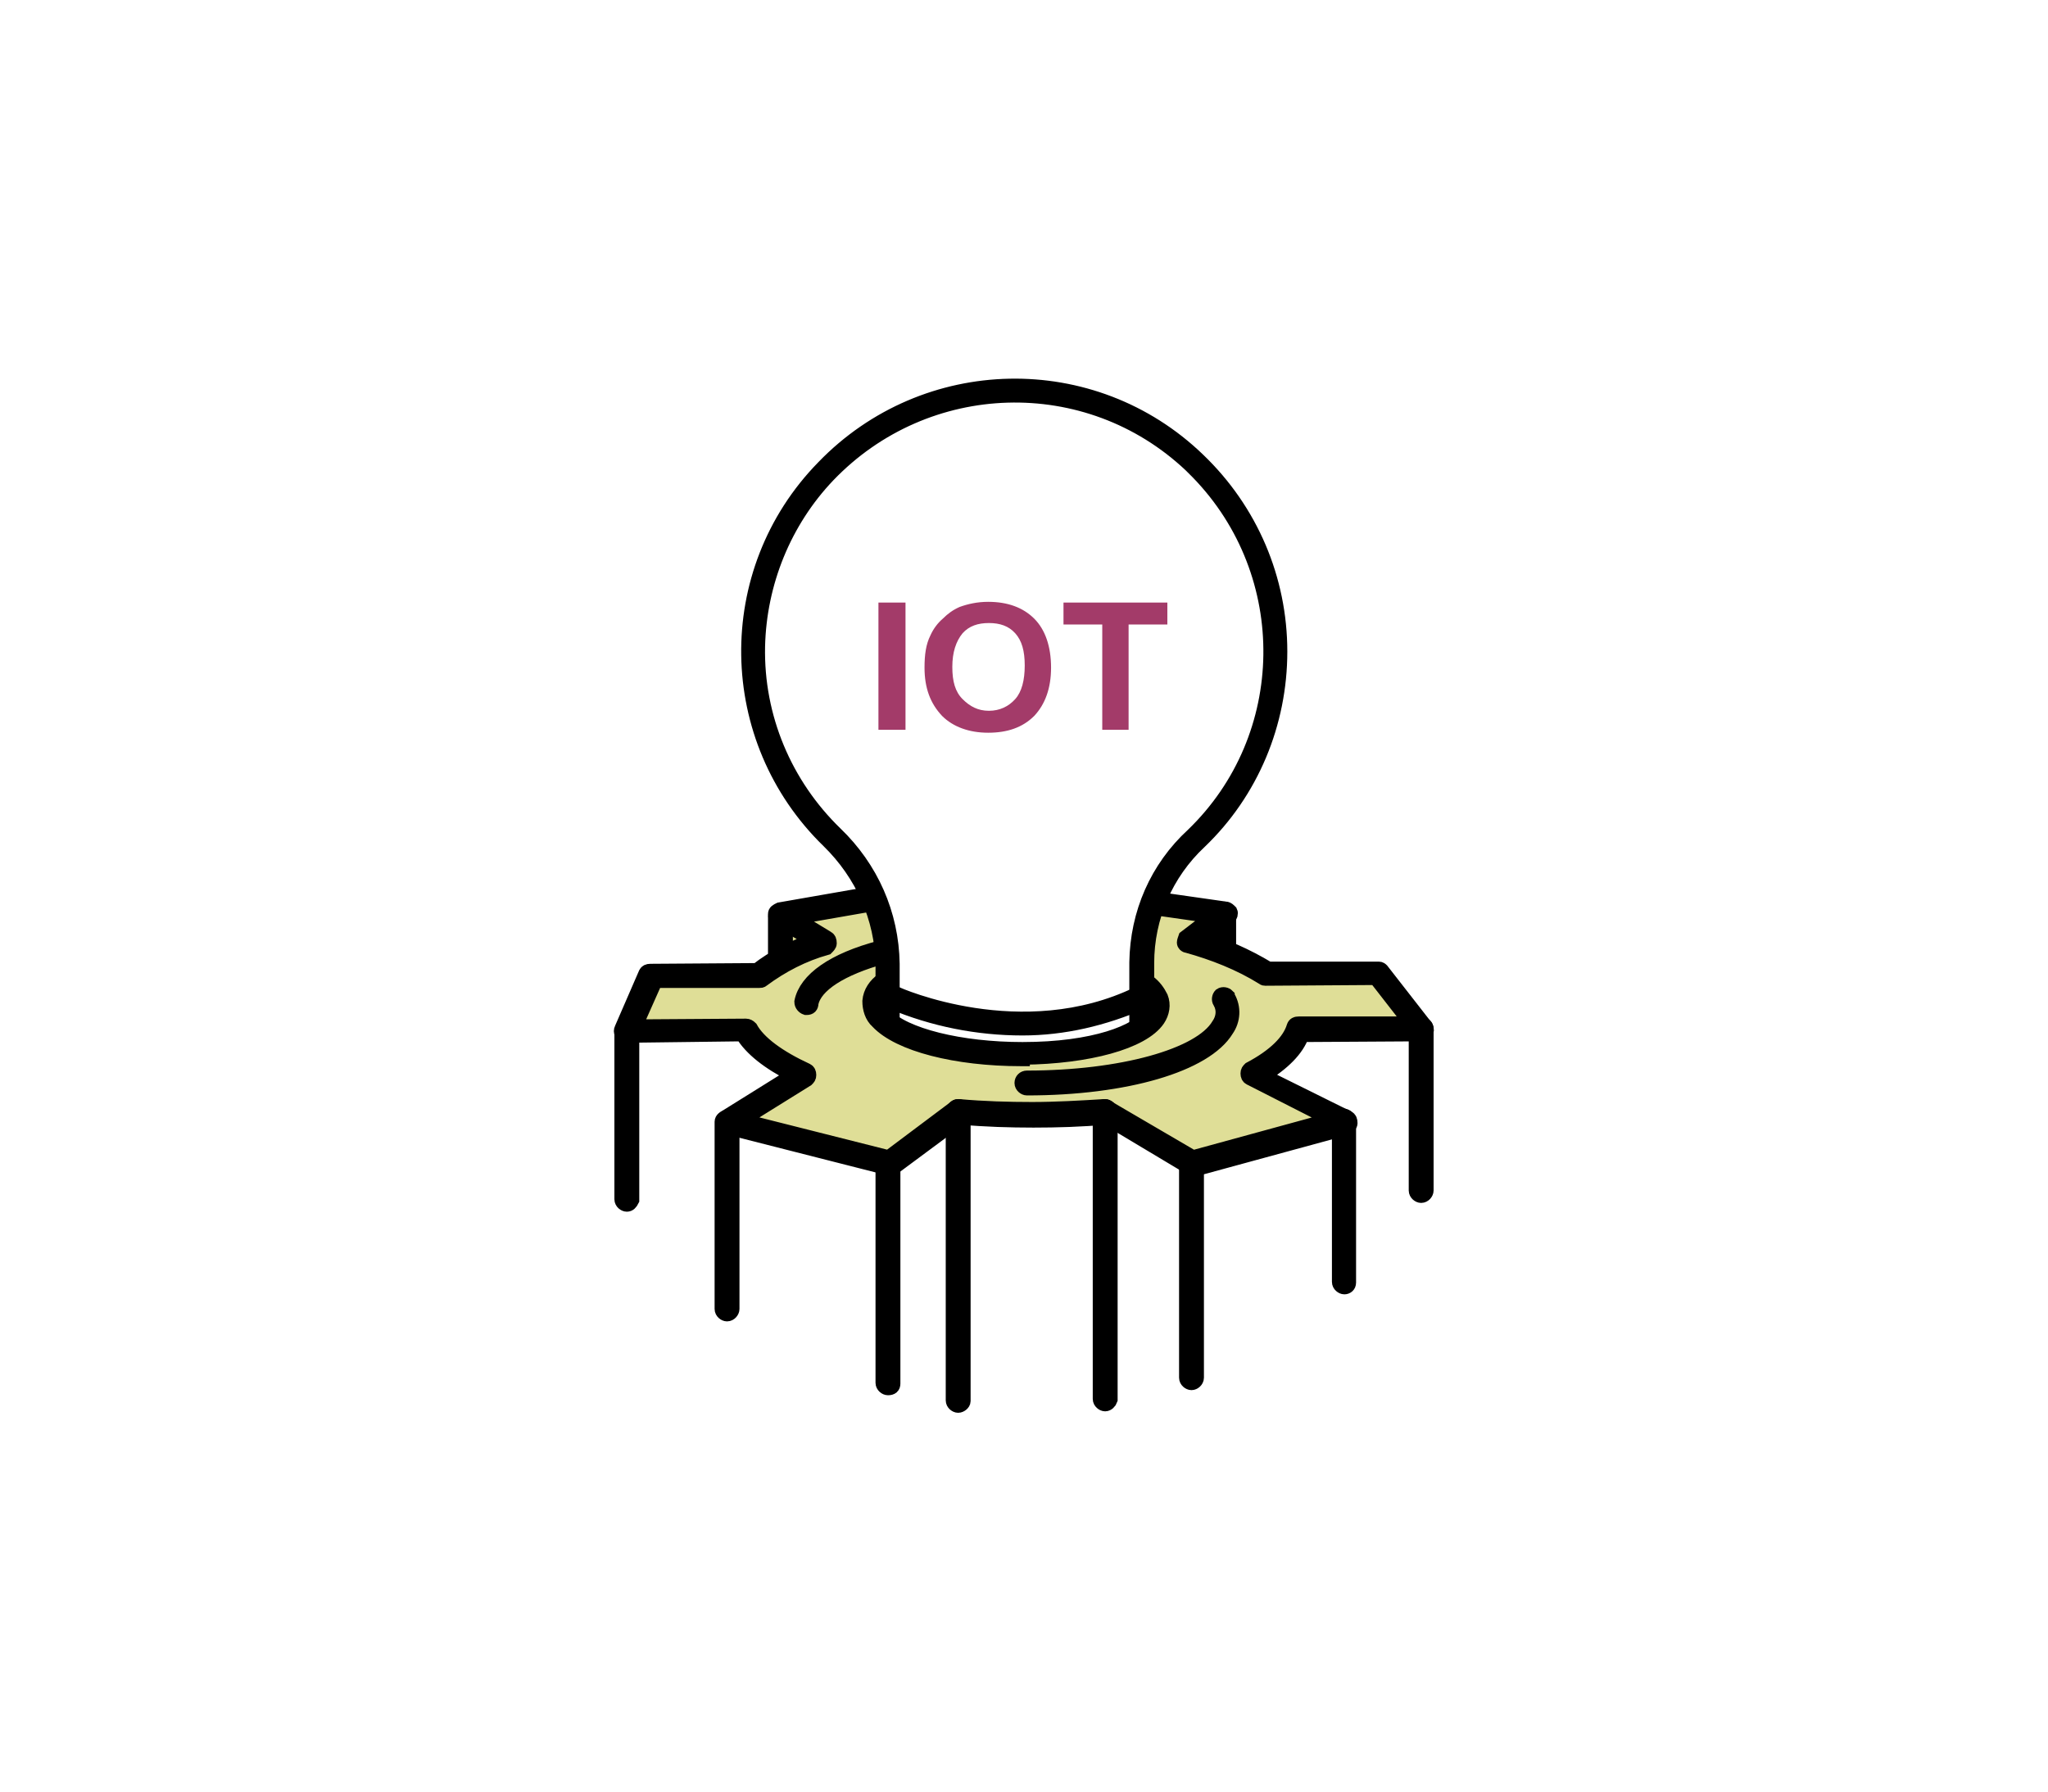 <?xml version="1.0" encoding="utf-8"?>
<!-- Generator: Adobe Illustrator 22.1.0, SVG Export Plug-In . SVG Version: 6.00 Build 0)  -->
<svg version="1.1" id="Layer_1" xmlns="http://www.w3.org/2000/svg" xmlns:xlink="http://www.w3.org/1999/xlink" x="0px" y="0px"
	 viewBox="0 0 280 245" style="enable-background:new 0 0 280 245;" xml:space="preserve">
<style type="text/css">
	.st0{fill:#DFDE97;}
	.st1{fill:#231F20;stroke:#000000;stroke-width:2;stroke-miterlimit:10;}
	.st2{stroke:#000000;stroke-width:2;stroke-miterlimit:10;}
	.st3{enable-background:new    ;}
	.st4{fill:#A33B69;}
</style>
<title>IoT Analytics</title>
<path class="st0" d="M119.9,123.3l-3.2,0.2l-2,0.6l-6.2,1.7l-0.7,4.3l-4.2,2.9l-15.1,0.3l-1.8,7.2l13.7,0.2l8.1,6.4l-8.3,6.2l21.3,5
	l8.8-5.7l20.1-0.8l11.8,7.1l19.8-4.9l-11.2-6.7l6.6-7.3l16.2,0.6l-5.1-8.3l-17.2,1.1L163,129l2.8-3.7l-8.1-1.3
	c0,0-1.7,17.4-1.1,17.4c4.1-1.8-25.6,7.1-34.7-1.7C122.3,142.7,119.9,123.3,119.9,123.3z"/>
<path class="st1" d="M139.6,144.8c-8.9,0-16.7-2-19.6-5.1c-0.8-0.7-1.1-1.8-1.1-2.8c0.1-1.2,0.8-2.2,1.8-2.9
	c0.2-0.2,0.7-0.1,0.9,0.1c0.2,0.2,0.1,0.7-0.1,0.9c-0.7,0.4-1.2,1.2-1.3,2c0,0.7,0.3,1.3,0.8,1.8c2.6,2.8,10.3,4.7,18.8,4.7
	c9.8,0,15.8-2.4,17.3-4.7c0.4-0.6,0.6-1.2,0.3-1.9c-0.3-0.7-0.7-1.2-1.2-1.6c-0.2-0.2-0.3-0.7-0.1-0.9c0.2-0.2,0.7-0.3,0.9-0.1
	c0.8,0.6,1.3,1.3,1.7,2.1c0.4,1,0.2,2.1-0.4,3c-2.1,3.1-9.6,5.1-18.4,5.2h-0.1V144.8z"/>
<path class="st1" d="M121.4,159.7h-0.1l-22-5.6c-0.2-0.1-0.4-0.2-0.4-0.6c0-0.2,0.1-0.6,0.3-0.7l9.3-5.8c-3.4-1.7-5.8-3.6-7-5.6
	l-15.9,0.2l0,0c-0.2,0-0.4-0.1-0.6-0.3c-0.1-0.2-0.1-0.4,0-0.6l3.3-7.6c0.1-0.2,0.3-0.3,0.6-0.3l14.6-0.1c2.3-1.8,4.9-3.1,7.7-4.1
	l-4.9-2.9c-0.2-0.1-0.3-0.4-0.3-0.7s0.2-0.4,0.6-0.6l12.6-2.2c0.3-0.1,0.7,0.2,0.8,0.6s-0.2,0.7-0.6,0.8l-10.9,1.9l4.6,2.8
	c0.2,0.1,0.3,0.3,0.3,0.7c0,0.2-0.2,0.4-0.4,0.6c-3.2,0.9-6.1,2.4-8.8,4.4c-0.1,0.1-0.2,0.1-0.4,0.1l-14.2,0l-2.8,6.3l15.2-0.1l0,0
	c0.2,0,0.4,0.1,0.6,0.3c1.1,2,3.8,4,7.7,5.8c0.2,0.1,0.3,0.3,0.3,0.6s-0.1,0.4-0.3,0.6l-9,5.6l20.2,5.1l9.2-6.9
	c0.1-0.1,0.3-0.1,0.4-0.1c3.3,0.3,6.8,0.4,10,0.4s6.7-0.2,9.9-0.4c0.1,0,0.2,0,0.3,0.1l11.8,6.9l19-5.2l-11.2-5.7
	c-0.2-0.1-0.3-0.3-0.3-0.6s0.1-0.4,0.3-0.6c3.4-1.8,5.4-3.8,6-5.8c0.1-0.3,0.3-0.4,0.7-0.4L193,140l-4.9-6.3l-15.1,0.1
	c-0.1,0-0.2,0-0.3-0.1c-3.2-2-6.8-3.4-10.4-4.4c-0.2,0-0.4-0.2-0.4-0.4s0.1-0.4,0.2-0.7l3.8-2.9l-7.7-1.1c-0.3-0.1-0.6-0.4-0.4-0.8
	c0.1-0.3,0.3-0.4,0.7-0.4l9.1,1.3c0.2,0,0.4,0.2,0.6,0.4c0.1,0.2,0,0.6-0.2,0.7l-4,3c3.3,0.9,6.4,2.3,9.4,4.1l15.1,0l0,0
	c0.2,0,0.3,0.1,0.4,0.2l6,7.7c0.1,0.2,0.2,0.4,0.1,0.7c-0.1,0.2-0.3,0.3-0.6,0.3l-16.4,0.1c-0.7,2-2.6,3.9-5.4,5.6l11.7,5.8
	c0.2,0.1,0.3,0.3,0.3,0.7c0,0.2-0.2,0.4-0.4,0.6l-20.9,5.7c-0.2,0-0.3,0-0.4-0.1l-11.7-7c-3.3,0.3-6.7,0.4-9.9,0.4s-6.6-0.1-9.9-0.4
	l-9.3,6.9C121.8,159.7,121.7,159.7,121.4,159.7z"/>
<path class="st1" d="M140.4,148.8c-0.3,0-0.7-0.3-0.7-0.7s0.3-0.7,0.7-0.7l0,0c12.9,0,23.7-3,26.2-7.2c0.7-1,0.8-2.2,0.2-3.2
	c-0.2-0.3-0.1-0.7,0.1-0.9c0.3-0.2,0.7-0.1,0.9,0.1c0,0.1,0.1,0.1,0.1,0.2c0.8,1.4,0.7,3.1-0.2,4.4
	C164.8,145.6,153.9,148.8,140.4,148.8L140.4,148.8z"/>
<path class="st1" d="M110.3,137.8h-0.1c-0.3-0.1-0.6-0.4-0.6-0.8c0.6-3,4.3-5.7,10.8-7.4c0.3-0.1,0.7,0.1,0.8,0.4l0,0
	c0.1,0.3-0.1,0.7-0.4,0.8c-5.8,1.6-9.4,3.9-9.9,6.4C110.9,137.6,110.7,137.8,110.3,137.8z"/>
<path class="st2" d="M156.1,141c-0.3,0-0.7-0.3-0.7-0.7l0,0v-8.7c0.1-6.7,2.8-12.9,7.7-17.4c13.9-13.4,14.2-35.7,0.7-49.6
	c-0.3-0.3-0.7-0.7-1-1C148.7,50.3,126.6,51,113.2,65c-6,6.3-9.4,14.7-9.6,23.4c-0.2,9.7,3.7,18.9,10.6,25.6c4.9,4.7,7.7,11,7.8,17.8
	v7.7c0,0.3-0.2,0.7-0.6,0.7l0,0c-0.3,0-0.7-0.3-0.7-0.7v-7.6c-0.1-6.4-2.8-12.4-7.4-16.9c-14.3-13.9-14.7-36.8-0.7-51.1l0,0
	c13.9-14.4,36.8-14.9,51.2-1C171,69.8,175,79.2,175,89.1c0,9.8-3.9,19.2-11,26c-4.6,4.3-7.2,10.3-7.2,16.6v8.7
	C156.8,140.7,156.4,140.9,156.1,141z"/>
<path class="st2" d="M139.8,140.6c-6.1,0-12.2-1.2-17.9-3.6c-0.3-0.1-0.4-0.6-0.3-0.8l0,0c0.1-0.3,0.6-0.4,0.9-0.3
	c0.2,0.1,17.2,7.7,33.1,0c0.2-0.2,0.7-0.2,0.9,0.1c0.2,0.2,0.2,0.7-0.1,0.9c-0.1,0.1-0.1,0.1-0.2,0.1
	C150.9,139.3,145.4,140.6,139.8,140.6z"/>
<path class="st2" d="M106.7,131.8c-0.3,0-0.7-0.2-0.7-0.6l0,0v-5.8c0-0.3,0.3-0.7,0.7-0.7c0.3,0,0.7,0.3,0.7,0.7v5.8
	C107.3,131.4,107.1,131.8,106.7,131.8C106.8,131.8,106.8,131.8,106.7,131.8z"/>
<path class="st2" d="M167.3,130.6c-0.3,0-0.7-0.3-0.7-0.7v-5c0-0.3,0.3-0.6,0.8-0.6c0.3,0,0.6,0.2,0.6,0.6v5
	C168,130.2,167.8,130.6,167.3,130.6L167.3,130.6z"/>
<path class="st2" d="M194.3,163.5c-0.3,0-0.7-0.3-0.7-0.7v-22.1c0-0.3,0.3-0.6,0.8-0.6c0.3,0,0.6,0.2,0.6,0.6v22.1
	C195,163.1,194.7,163.5,194.3,163.5L194.3,163.5z"/>
<path class="st2" d="M183.8,176c-0.3,0-0.7-0.3-0.7-0.7v-22c0-0.3,0.2-0.7,0.6-0.7l0,0c0.3,0,0.7,0.3,0.7,0.7v22.1
	C184.4,175.8,184.1,176,183.8,176z"/>
<path class="st2" d="M162.9,189.1c-0.3,0-0.7-0.3-0.7-0.7v-29.3c0-0.3,0.2-0.7,0.6-0.8c0.3,0,0.7,0.2,0.8,0.6c0,0.1,0,0.1,0,0.2
	v29.3C163.6,188.8,163.2,189.1,162.9,189.1L162.9,189.1z"/>
<path class="st2" d="M151.1,192c-0.3,0-0.7-0.3-0.7-0.7V152c0-0.3,0.3-0.7,0.7-0.7c0.3,0,0.7,0.3,0.7,0.7v39.4
	C151.7,191.7,151.4,192,151.1,192z"/>
<path class="st2" d="M131,192.2c-0.3,0-0.7-0.3-0.7-0.7l0,0V152c0-0.3,0.3-0.7,0.7-0.7s0.7,0.3,0.7,0.7l0,0v39.6
	C131.7,191.9,131.3,192.2,131,192.2L131,192.2z"/>
<path class="st2" d="M121.4,189.8c-0.3,0-0.7-0.3-0.7-0.7v-30c0-0.3,0.3-0.7,0.7-0.7c0.3,0,0.7,0.3,0.7,0.7l0,0v30.1
	C122.1,189.6,121.9,189.8,121.4,189.8z"/>
<path class="st2" d="M99.4,179.7c-0.3,0-0.7-0.3-0.7-0.7v-25.6c0-0.3,0.3-0.6,0.8-0.6c0.3,0,0.6,0.2,0.6,0.6V179
	C100.1,179.3,99.8,179.7,99.4,179.7L99.4,179.7z"/>
<path class="st2" d="M85.7,164.7c-0.3,0-0.7-0.3-0.7-0.7v-22.9c0-0.3,0.3-0.6,0.7-0.6c0.3,0,0.7,0.3,0.7,0.7v22.9
	C86.2,164.5,86,164.7,85.7,164.7z"/>
<g class="st3">
	<path class="st4" d="M120.1,99.9V82.4h3.7v17.4H120.1z"/>
	<path class="st4" d="M126.4,91.3c0-1.8,0.2-3.2,0.8-4.4c0.4-0.9,1-1.7,1.7-2.3c0.7-0.7,1.4-1.2,2.3-1.6c1.1-0.4,2.4-0.7,3.9-0.7
		c2.7,0,4.8,0.8,6.3,2.3s2.3,3.8,2.3,6.7c0,2.8-0.8,5-2.3,6.6c-1.6,1.6-3.7,2.3-6.3,2.3s-4.8-0.8-6.3-2.3
		C127.2,96.2,126.4,94.1,126.4,91.3z M130.2,91.2c0,2,0.4,3.4,1.4,4.4c1,1,2.1,1.6,3.6,1.6s2.7-0.6,3.6-1.6c0.9-1,1.3-2.6,1.3-4.6
		c0-2-0.4-3.4-1.3-4.4c-0.9-1-2.1-1.4-3.6-1.4s-2.7,0.4-3.6,1.4C130.7,87.7,130.2,89.2,130.2,91.2z"/>
	<path class="st4" d="M150.7,99.9V85.4h-5.3v-3h14.2v3h-5.3v14.4H150.7z"/>
</g>
</svg>
